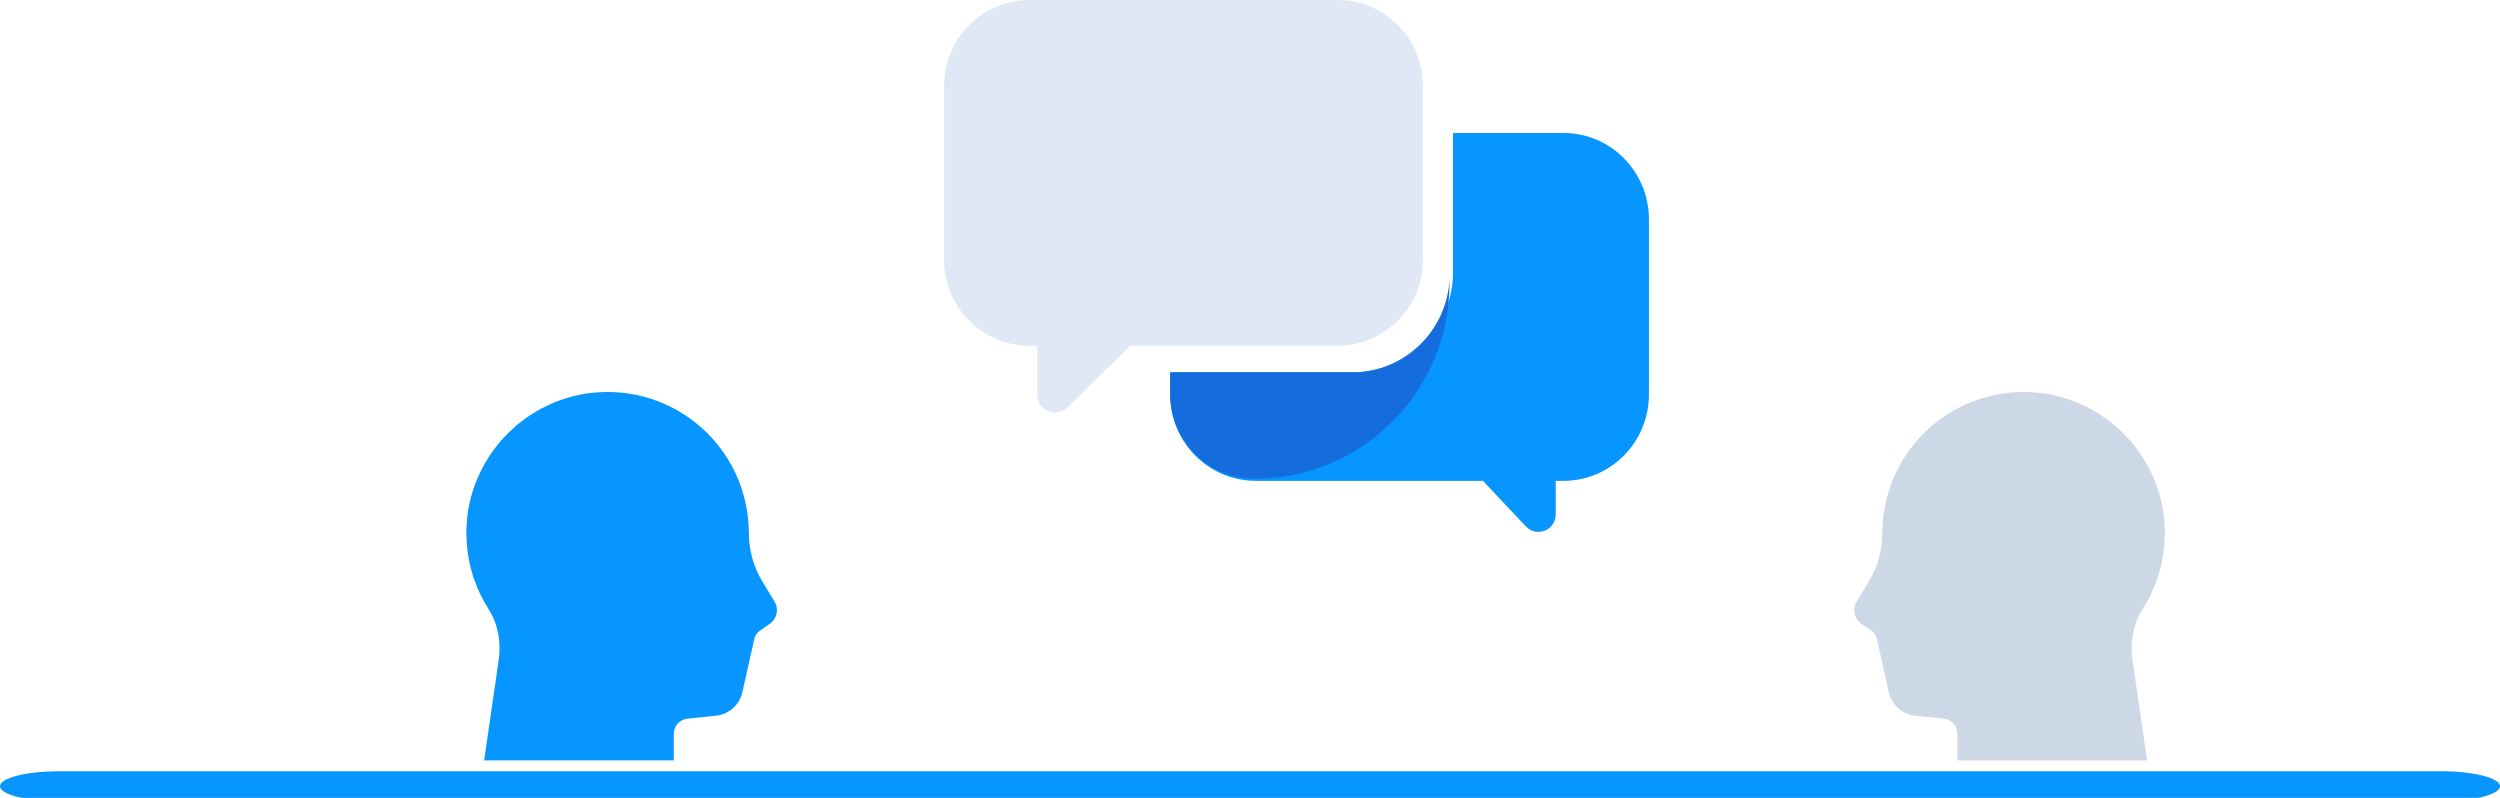 <?xml version="1.0" encoding="UTF-8"?>
<svg xmlns="http://www.w3.org/2000/svg" xmlns:xlink="http://www.w3.org/1999/xlink" width="188px" height="60px" viewBox="0 0 188 60" version="1.1">
  <title>benefit-meetup</title>
  <g id="benefit-meetup" stroke="none" stroke-width="1" fill="none" fill-rule="evenodd">
    <g id="Group-167">
      <g id="Group-46" transform="translate(35.066, 0)">
        <path d="M126.055,45.817 C126.493,45.133 126.852,44.393 127.127,43.614 C127.154,43.534 127.187,43.455 127.213,43.375 C127.266,43.211 127.308,43.044 127.353,42.879 C127.396,42.721 127.44,42.564 127.476,42.404 C127.508,42.257 127.535,42.109 127.56,41.96 C127.593,41.773 127.624,41.585 127.646,41.395 C127.664,41.257 127.678,41.118 127.688,40.977 C127.706,40.773 127.715,40.564 127.72,40.354 C127.723,40.269 127.733,40.185 127.733,40.1 C127.733,40.05 127.726,40.003 127.726,39.954 C127.723,39.734 127.708,39.513 127.691,39.292 C127.684,39.17 127.679,39.048 127.665,38.928 C127.661,38.888 127.661,38.85 127.656,38.81 C127.582,38.177 127.446,37.563 127.263,36.967 C127.246,36.914 127.224,36.862 127.207,36.809 C127.125,36.557 127.035,36.309 126.934,36.065 C126.889,35.956 126.84,35.852 126.792,35.744 C126.71,35.564 126.627,35.386 126.534,35.211 C126.468,35.082 126.397,34.955 126.326,34.829 C126.243,34.687 126.158,34.549 126.071,34.409 C125.981,34.271 125.892,34.133 125.798,34 C125.718,33.885 125.632,33.775 125.548,33.664 C125.437,33.521 125.329,33.376 125.212,33.239 C125.142,33.156 125.068,33.08 124.995,32.999 C124.706,32.679 124.401,32.375 124.074,32.091 C124.028,32.05 123.986,32.007 123.939,31.967 C123.807,31.856 123.667,31.754 123.529,31.649 C123.411,31.559 123.294,31.468 123.171,31.383 C123.047,31.295 122.92,31.215 122.789,31.134 C122.641,31.039 122.491,30.945 122.337,30.857 C122.221,30.792 122.106,30.731 121.988,30.669 C121.803,30.573 121.615,30.484 121.425,30.397 C121.327,30.354 121.23,30.31 121.131,30.27 C120.894,30.172 120.652,30.085 120.408,30.005 C120.345,29.985 120.286,29.961 120.224,29.942 C119.611,29.754 118.977,29.617 118.326,29.543 C118.292,29.54 118.257,29.537 118.224,29.536 C118.195,29.533 118.166,29.531 118.138,29.528 C117.795,29.495 117.454,29.477 117.118,29.477 C117.115,29.477 117.112,29.476 117.109,29.476 C117.1,29.476 117.092,29.477 117.082,29.477 C116.739,29.478 116.398,29.495 116.063,29.529 C116.045,29.531 116.026,29.531 116.007,29.534 C115.679,29.568 115.358,29.618 115.04,29.681 C115.003,29.688 114.967,29.694 114.93,29.701 C114.625,29.765 114.324,29.843 114.027,29.934 C113.984,29.947 113.939,29.959 113.895,29.973 C113.606,30.065 113.323,30.17 113.045,30.285 C112.999,30.303 112.955,30.322 112.909,30.342 C112.634,30.461 112.366,30.59 112.102,30.731 C112.061,30.752 112.019,30.776 111.978,30.799 C111.714,30.944 111.458,31.099 111.209,31.265 C111.175,31.289 111.141,31.313 111.107,31.338 C110.855,31.51 110.609,31.693 110.373,31.887 C110.35,31.903 110.328,31.924 110.307,31.943 C110.062,32.145 109.825,32.36 109.6,32.585 L109.587,32.597 C109.362,32.823 109.147,33.061 108.943,33.306 C108.928,33.324 108.914,33.341 108.899,33.357 C108.703,33.598 108.519,33.847 108.343,34.102 C108.321,34.133 108.3,34.162 108.278,34.195 C108.111,34.445 107.955,34.704 107.808,34.967 C107.785,35.008 107.764,35.049 107.741,35.089 C107.601,35.352 107.47,35.622 107.352,35.897 C107.333,35.942 107.313,35.988 107.294,36.033 C107.179,36.31 107.075,36.593 106.983,36.882 C106.969,36.927 106.957,36.973 106.943,37.017 C106.853,37.312 106.775,37.611 106.713,37.915 C106.704,37.955 106.697,37.996 106.688,38.036 C106.627,38.349 106.577,38.668 106.543,38.989 C106.54,39.017 106.539,39.044 106.537,39.07 C106.504,39.41 106.485,39.753 106.485,40.1 C106.485,41.381 106.132,42.638 105.468,43.734 L104.557,45.234 C104.212,45.799 104.369,46.535 104.915,46.911 L105.642,47.413 C105.865,47.567 106.023,47.801 106.083,48.067 L106.975,52.062 C107.188,53.013 107.985,53.72 108.955,53.82 L111.098,54.042 C111.685,54.102 112.132,54.597 112.132,55.187 L112.132,57.183 L126.392,57.183 L125.295,49.611 C125.106,48.297 125.342,46.938 126.055,45.817" id="Fill-578" fill="#CCD8E5"></path>
        <path d="M1.68,45.817 C1.241,45.133 0.881,44.393 0.607,43.614 C0.579,43.534 0.547,43.455 0.52,43.375 C0.467,43.211 0.425,43.044 0.38,42.879 C0.337,42.721 0.294,42.564 0.258,42.404 C0.226,42.257 0.2,42.109 0.173,41.96 C0.141,41.773 0.111,41.585 0.088,41.395 C0.07,41.257 0.055,41.118 0.046,40.977 C0.028,40.773 0.018,40.564 0.013,40.354 C0.011,40.269 0,40.185 0,40.1 C0,40.05 0.007,40.003 0.007,39.954 C0.011,39.734 0.025,39.513 0.042,39.292 C0.051,39.17 0.055,39.048 0.069,38.928 C0.072,38.888 0.072,38.85 0.077,38.81 C0.152,38.177 0.288,37.563 0.471,36.967 C0.489,36.914 0.509,36.862 0.526,36.809 C0.608,36.557 0.698,36.309 0.8,36.065 C0.844,35.956 0.895,35.852 0.942,35.744 C1.023,35.564 1.107,35.386 1.199,35.211 C1.265,35.082 1.337,34.955 1.408,34.829 C1.491,34.687 1.575,34.549 1.663,34.409 C1.752,34.271 1.841,34.133 1.935,34 C2.016,33.885 2.101,33.775 2.185,33.664 C2.296,33.521 2.405,33.376 2.521,33.239 C2.591,33.156 2.666,33.08 2.738,32.999 C3.027,32.679 3.333,32.375 3.659,32.091 C3.705,32.05 3.747,32.007 3.794,31.967 C3.927,31.856 4.066,31.754 4.205,31.649 C4.323,31.559 4.439,31.468 4.562,31.383 C4.686,31.295 4.815,31.215 4.944,31.134 C5.092,31.039 5.243,30.945 5.397,30.857 C5.512,30.792 5.628,30.731 5.746,30.669 C5.93,30.573 6.119,30.484 6.309,30.397 C6.407,30.354 6.503,30.31 6.602,30.27 C6.839,30.172 7.081,30.085 7.327,30.005 C7.388,29.985 7.448,29.961 7.51,29.942 C8.123,29.754 8.756,29.617 9.407,29.543 C9.442,29.54 9.476,29.537 9.511,29.536 C9.539,29.533 9.568,29.531 9.597,29.528 C9.938,29.495 10.279,29.477 10.615,29.477 C10.619,29.477 10.622,29.476 10.625,29.476 C10.634,29.476 10.642,29.477 10.651,29.477 C10.994,29.478 11.335,29.495 11.67,29.529 C11.689,29.531 11.707,29.531 11.727,29.534 C12.054,29.568 12.377,29.618 12.693,29.681 C12.731,29.688 12.767,29.694 12.803,29.701 C13.11,29.765 13.41,29.843 13.706,29.934 C13.749,29.947 13.795,29.959 13.839,29.973 C14.127,30.065 14.41,30.17 14.689,30.285 C14.734,30.303 14.78,30.322 14.825,30.342 C15.1,30.461 15.369,30.59 15.631,30.731 C15.674,30.752 15.714,30.776 15.755,30.799 C16.019,30.944 16.276,31.099 16.525,31.265 C16.559,31.289 16.592,31.313 16.626,31.338 C16.879,31.51 17.124,31.693 17.36,31.887 C17.383,31.903 17.405,31.924 17.427,31.943 C17.671,32.145 17.91,32.36 18.135,32.585 C18.138,32.59 18.142,32.593 18.147,32.597 C18.372,32.823 18.586,33.061 18.791,33.306 C18.805,33.324 18.82,33.341 18.834,33.357 C19.031,33.598 19.215,33.847 19.391,34.102 C19.413,34.133 19.434,34.162 19.456,34.195 C19.623,34.445 19.778,34.704 19.925,34.967 C19.948,35.008 19.97,35.049 19.993,35.089 C20.133,35.352 20.263,35.622 20.381,35.897 C20.401,35.942 20.42,35.988 20.439,36.033 C20.555,36.31 20.658,36.593 20.75,36.882 C20.764,36.927 20.778,36.973 20.791,37.017 C20.88,37.312 20.958,37.611 21.021,37.915 C21.029,37.955 21.037,37.996 21.045,38.036 C21.106,38.349 21.157,38.668 21.191,38.989 C21.193,39.017 21.194,39.044 21.197,39.07 C21.229,39.41 21.25,39.753 21.25,40.1 C21.25,41.381 21.601,42.638 22.267,43.734 L23.177,45.234 C23.522,45.799 23.364,46.535 22.819,46.911 L22.091,47.413 C21.869,47.567 21.711,47.801 21.651,48.067 L20.758,52.062 C20.545,53.013 19.748,53.72 18.779,53.82 L16.636,54.042 C16.048,54.102 15.602,54.597 15.602,55.187 L15.602,57.183 L1.343,57.183 L2.438,49.611 C2.629,48.297 2.391,46.938 1.68,45.817" id="Fill-579" fill="#0795FF"></path>
        <path d="M69.934,20.046 L69.934,10 L59.414,10 C55.835,10 52.934,12.794 52.934,16.239 L52.934,23 L66.867,23 C68.561,23 69.934,21.676 69.934,20.046" id="Fill-580" fill="#156CDD"></path>
        <path d="M82.509,10 L74.202,10 L74.202,20.458 C74.202,24.619 70.866,27.991 66.751,27.991 L52.934,27.991 L52.934,29.666 C52.934,33.251 55.81,36.159 59.358,36.159 L76.45,36.159 L79.684,39.59 C80.495,40.449 81.925,39.869 81.925,38.681 L81.925,36.159 L82.509,36.159 C86.057,36.159 88.934,33.251 88.934,29.666 L88.934,16.495 C88.934,12.908 86.057,10 82.509,10" id="Fill-581" fill="#0795FF"></path>
        <path d="M65.509,26 L42.358,26 C38.81,26 35.934,23.11 35.934,19.545 L35.934,6.455 C35.934,2.89 38.81,0 42.358,0 L65.509,0 C69.057,0 71.934,2.89 71.934,6.455 L71.934,19.545 C71.934,23.11 69.057,26 65.509,26" id="Fill-582" fill="#DFE8F4"></path>
        <path d="M42.934,23 L42.934,29.718 C42.934,30.872 44.423,31.436 45.265,30.601 L52.934,23 L42.934,23 Z" id="Fill-584" fill="#DFE8F4"></path>
        <path d="M73.934,21 C73.741,24.901 70.531,28.005 66.588,28.005 L52.934,28.005 L52.934,29.643 C52.934,33.154 55.777,36 59.283,36 C67.375,36 73.934,29.431 73.934,21.33 L73.934,21 Z" id="Fill-586" fill="#156CDD"></path>
      </g>
      <path d="M183.594,60.25 L4.406,60.25 C1.97,60.25 0,59.746 0,59.125 C0,58.504 1.97,58 4.406,58 L183.594,58 C186.026,58 188,58.504 188,59.125 C188,59.746 186.026,60.25 183.594,60.25" id="Fill-2158-Copy-2" fill="#0795FF"></path>
    </g>
  </g>
</svg>
